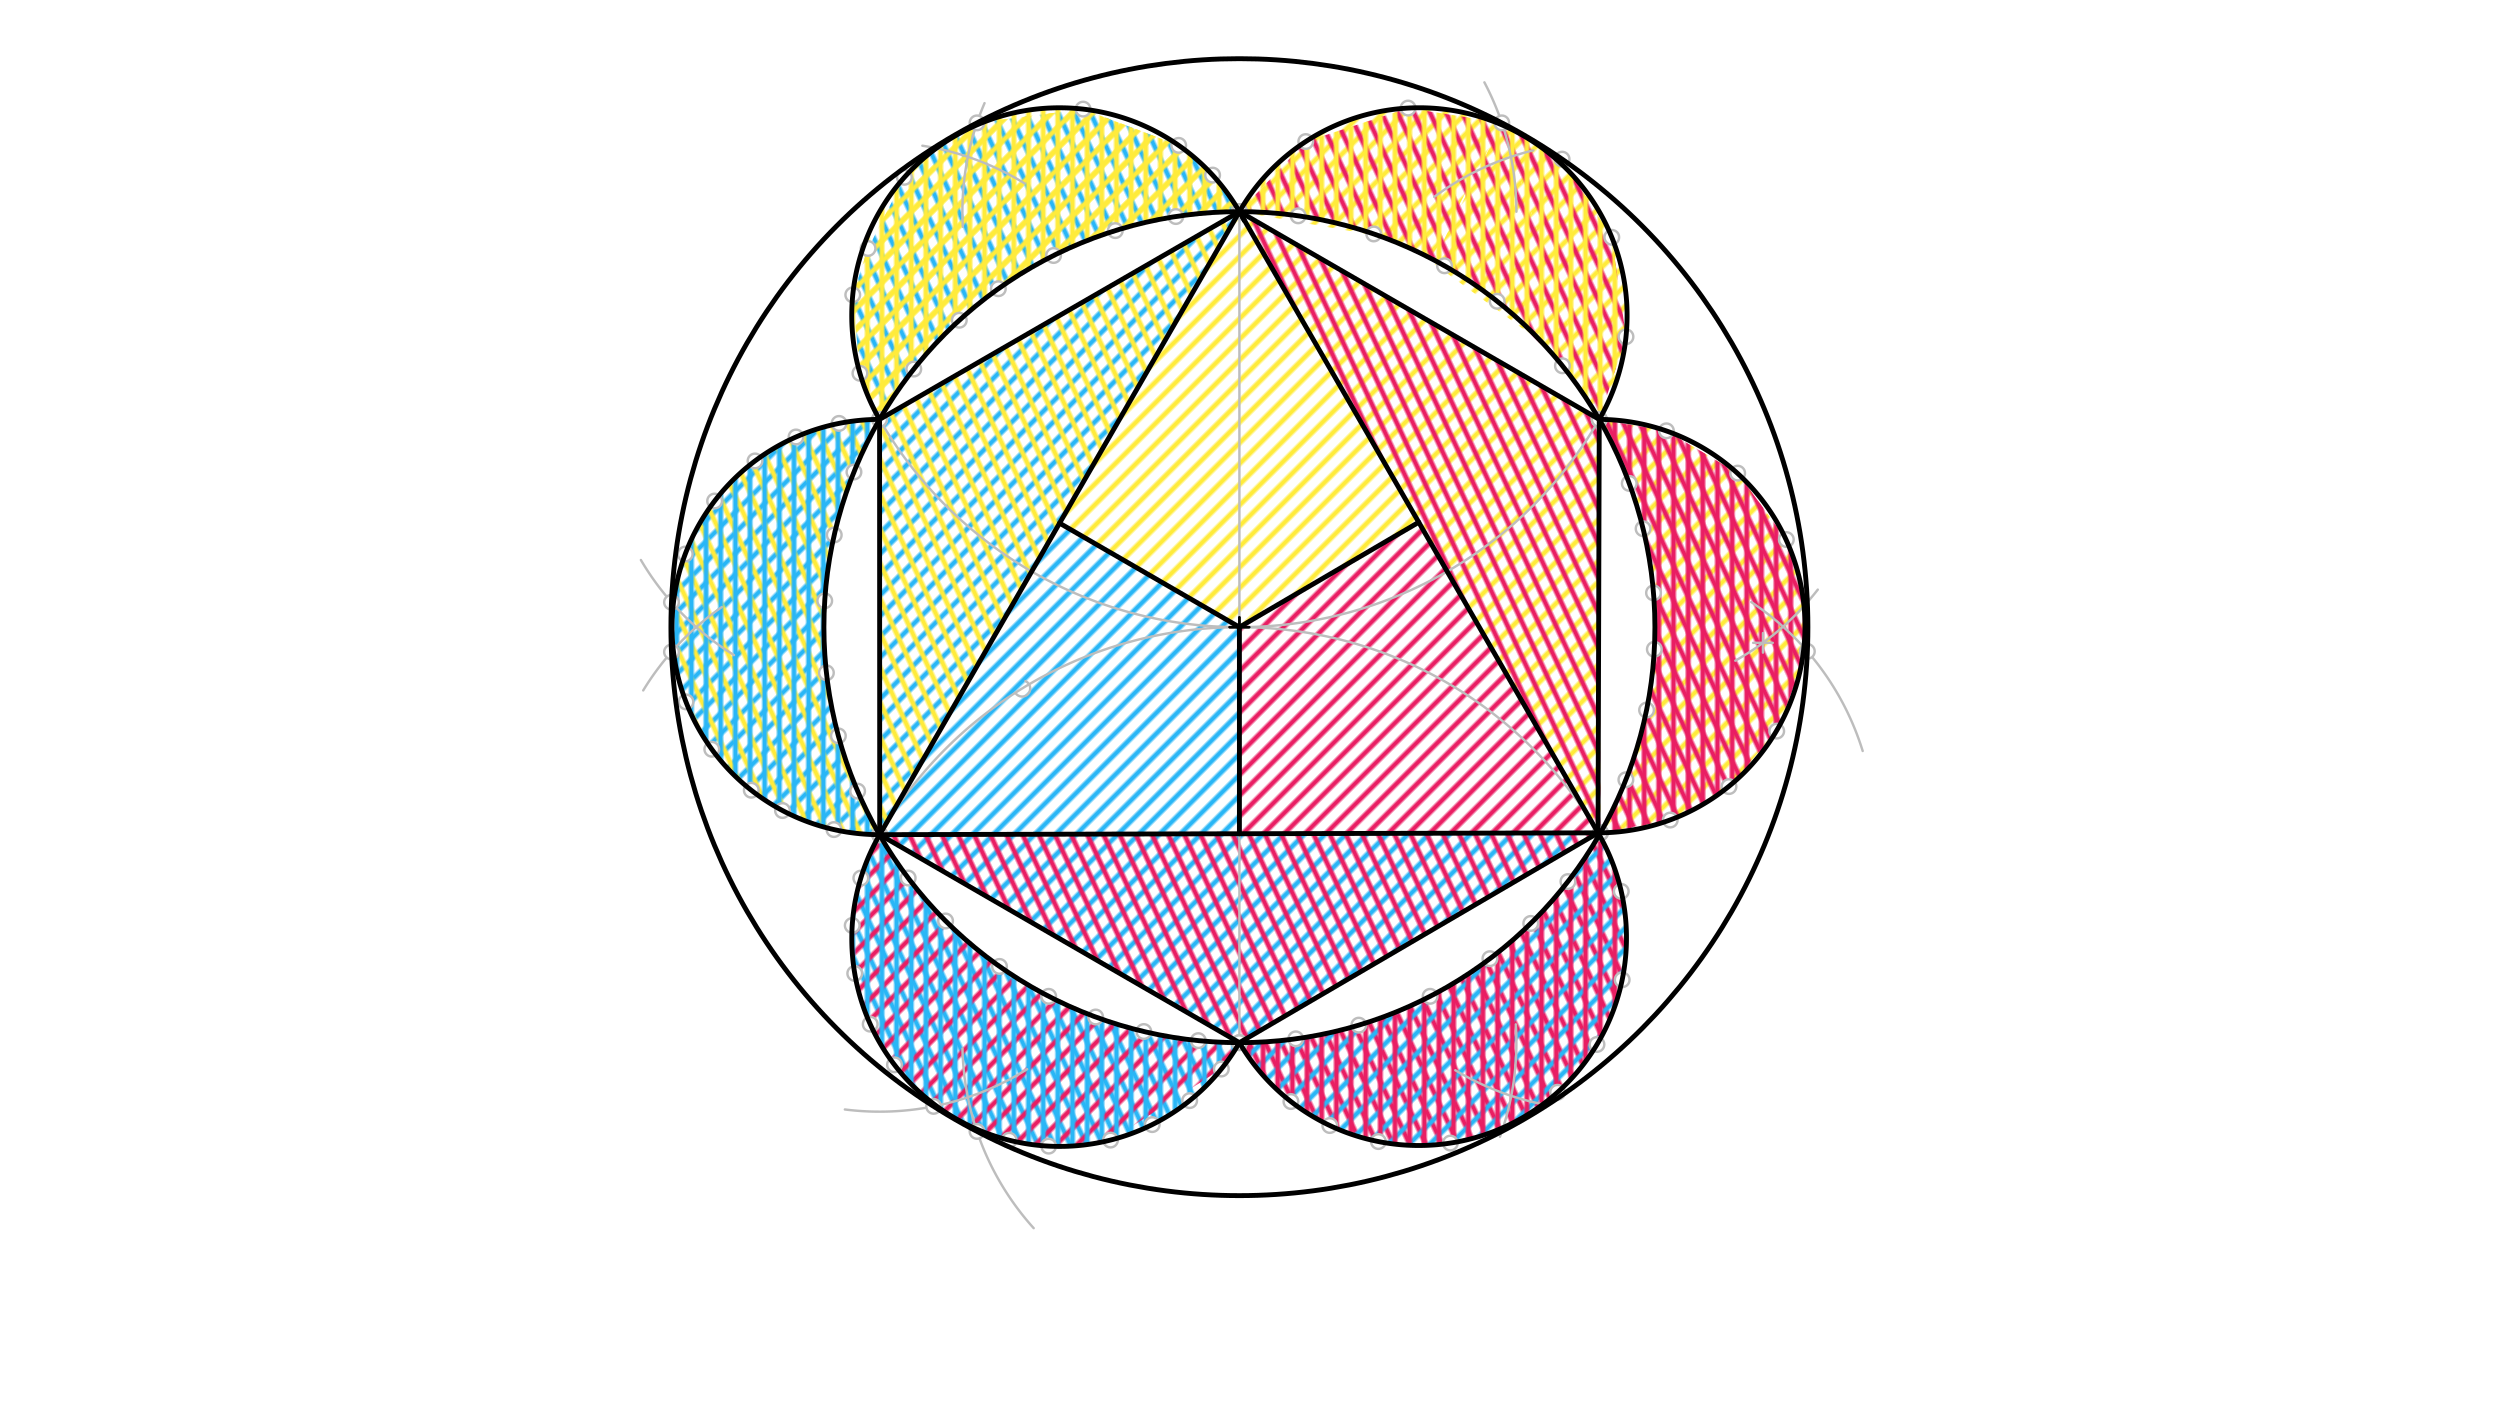 <svg xmlns="http://www.w3.org/2000/svg" class="svg--1it" height="100%" preserveAspectRatio="xMidYMid meet" viewBox="0 0 1023.307 575.433" width="100%"><defs><marker id="marker-arrow" markerHeight="16" markerUnits="userSpaceOnUse" markerWidth="24" orient="auto-start-reverse" refX="24" refY="4" viewBox="0 0 24 8"><path d="M 0 0 L 24 4 L 0 8 z" stroke="inherit"></path></marker></defs><g class="aux-layer--1FB"><g class="element--2qn"><defs><pattern height="5" id="fill_46_bl56gs__pattern-stripes" patternTransform="rotate(-45)" patternUnits="userSpaceOnUse" width="5"><rect fill="#FFEB3B" height="1" transform="translate(0,0)" width="5"></rect></pattern></defs><g fill="url(#fill_46_bl56gs__pattern-stripes)"><path d="M 507.319 86.63 L 360.027 171.669 L 360.085 341.647 L 360.081 328.708 L 360.027 171.669 L 507.319 86.63 Z" stroke="none"></path></g></g><g class="element--2qn"><defs><pattern height="6" id="fill_51_5jqh0o__pattern-stripes" patternTransform="rotate(-45)" patternUnits="userSpaceOnUse" width="6"><rect fill="#FFEB3B" height="2" transform="translate(0,0)" width="6"></rect></pattern></defs><g fill="url(#fill_51_5jqh0o__pattern-stripes)"><path d="M 507.319 86.63 L 433.702 214.138 L 507.319 256.708 L 580.719 213.765 L 507.319 86.63 Z" stroke="none"></path></g></g><g class="element--2qn"><defs><pattern height="6" id="fill_56_2nlihm__pattern-stripes" patternTransform="rotate(-45)" patternUnits="userSpaceOnUse" width="6"><rect fill="#E91E63" height="2" transform="translate(0,0)" width="6"></rect></pattern></defs><g fill="url(#fill_56_2nlihm__pattern-stripes)"><path d="M 655.1 340.897 L 580.719 213.765 L 507.319 256.708 L 507.319 341.273 L 655.1 340.897 Z" stroke="none"></path></g></g><g class="element--2qn"><defs><pattern height="6" id="fill_61_9kn9ht__pattern-stripes" patternTransform="rotate(-45)" patternUnits="userSpaceOnUse" width="6"><rect fill="#29B6F6" height="2" transform="translate(0,0)" width="6"></rect></pattern></defs><g fill="url(#fill_61_9kn9ht__pattern-stripes)"><path d="M 360.085 341.647 L 507.319 341.273 L 507.319 256.708 L 433.702 214.138 L 360.085 341.647 Z" stroke="none"></path></g></g><g class="element--2qn"><defs><pattern height="6" id="fill_65_2l59x7__pattern-stripes" patternTransform="rotate(-45)" patternUnits="userSpaceOnUse" width="6"><rect fill="#29B6F6" height="2" transform="translate(0,0)" width="6"></rect></pattern></defs><g fill="url(#fill_65_2l59x7__pattern-stripes)"><path d="M 655.1 340.897 L 507.319 426.787 L 360.085 341.647 L 655.1 340.897 Z" stroke="none"></path></g></g><g class="element--2qn"><defs><pattern height="6" id="fill_69_2fk5lb__pattern-stripes" patternTransform="rotate(-45)" patternUnits="userSpaceOnUse" width="6"><rect fill="#29B6F6" height="2" transform="translate(0,0)" width="6"></rect></pattern></defs><g fill="url(#fill_69_2fk5lb__pattern-stripes)"><path d="M 360.085 341.647 L 360.027 171.669 L 507.319 86.63 L 360.085 341.647 Z" stroke="none"></path></g></g><g class="element--2qn"><defs><pattern height="6" id="fill_74_8cc3w0__pattern-stripes" patternTransform="rotate(-45)" patternUnits="userSpaceOnUse" width="6"><rect fill="#FFEB3B" height="2" transform="translate(0,0)" width="6"></rect></pattern></defs><g fill="url(#fill_74_8cc3w0__pattern-stripes)"><path d="M 507.319 86.63 L 655.1 340.897 L 655.1 340.897 L 654.612 171.669 L 507.319 86.63 Z" stroke="none"></path></g></g><g class="element--2qn"><defs><pattern height="6" id="fill_75_a2uuwm__pattern-stripes" patternTransform="rotate(-115)" patternUnits="userSpaceOnUse" width="6"><rect fill="#FFEB3B" height="2" transform="translate(0,0)" width="6"></rect></pattern></defs><g fill="url(#fill_75_a2uuwm__pattern-stripes)"></g></g><g class="element--2qn"><defs><pattern height="6" id="fill_79_95mkrk__pattern-stripes" patternTransform="rotate(-115)" patternUnits="userSpaceOnUse" width="6"><rect fill="#FFEB3B" height="2" transform="translate(0,0)" width="6"></rect></pattern></defs><g fill="url(#fill_79_95mkrk__pattern-stripes)"><path d="M 507.319 86.63 L 360.027 171.669 L 360.085 341.647 L 507.319 86.63 Z" stroke="none"></path></g></g><g class="element--2qn"><defs><pattern height="6" id="fill_83_3n8w7j__pattern-stripes" patternTransform="rotate(-115)" patternUnits="userSpaceOnUse" width="6"><rect fill="#E91E63" height="2" transform="translate(0,0)" width="6"></rect></pattern></defs><g fill="url(#fill_83_3n8w7j__pattern-stripes)"><path d="M 655.1 340.897 L 507.319 426.787 L 360.085 341.647 L 655.1 340.897 Z" stroke="none"></path></g></g><g class="element--2qn"><defs><pattern height="6" id="fill_87_g7bco3__pattern-stripes" patternTransform="rotate(-115)" patternUnits="userSpaceOnUse" width="6"><rect fill="#E91E63" height="2" transform="translate(0,0)" width="6"></rect></pattern></defs><g fill="url(#fill_87_g7bco3__pattern-stripes)"><path d="M 507.319 86.63 L 655.1 340.897 L 654.612 171.669 L 507.319 86.63 Z" stroke="none"></path></g></g><g class="element--2qn"><defs><pattern height="6" id="fill_91_zyfoj__pattern-stripes" patternTransform="rotate(-45)" patternUnits="userSpaceOnUse" width="6"><rect fill="#FFEB3B" height="2" transform="translate(0,0)" width="6"></rect></pattern></defs><g fill="url(#fill_91_zyfoj__pattern-stripes)"><path d="M 507.319 86.63 L 507.319 86.63 L 507.319 86.63 A 170.079 170.079 0 0 1 564.964 96.696 L 507.319 86.63 A 170.079 170.079 0 0 1 564.964 96.696 Z" stroke="none"></path></g></g><g class="element--2qn"><defs><pattern height="6" id="fill_95_147vfg__pattern-stripes" patternTransform="rotate(-45)" patternUnits="userSpaceOnUse" width="6"><rect fill="#FFEB3B" height="2" transform="translate(0,0)" width="6"></rect></pattern></defs><g fill="url(#fill_95_147vfg__pattern-stripes)"><path d="M 580.171 103.022 L 580.171 103.022 L 580.171 103.022 A 170.079 170.079 0 0 1 631.523 140.518 L 580.171 103.022 A 170.079 170.079 0 0 1 631.523 140.518 Z" stroke="none"></path></g></g><g class="element--2qn"><defs><pattern height="6" id="fill_101_eyb6oe__pattern-stripes" patternTransform="rotate(-45)" patternUnits="userSpaceOnUse" width="6"><rect fill="#FFEB3B" height="2" transform="translate(0,0)" width="6"></rect></pattern></defs><g fill="url(#fill_101_eyb6oe__pattern-stripes)"><path d="M 507.319 86.63 L 507.319 86.63 L 507.319 86.63 A 170.079 170.079 0 0 1 585.823 105.831 L 614.431 50.971 L 614.431 50.971 A 85.039 85.039 0 0 0 533.103 58.858 L 614.431 50.971 A 85.039 85.039 0 0 0 507.319 86.63 Z" stroke="none"></path></g></g><g class="element--2qn"><defs><pattern height="6" id="fill_106_gg65de__pattern-stripes" patternTransform="rotate(-45)" patternUnits="userSpaceOnUse" width="6"><rect fill="#FFEB3B" height="2" transform="translate(0,0)" width="6"></rect></pattern></defs><g fill="url(#fill_106_gg65de__pattern-stripes)"><path d="M 614.723 50.288 L 654.612 171.669 L 654.612 171.669 L 654.612 171.669 A 85.039 85.039 0 0 0 652.097 82.544 L 654.612 171.669 A 85.039 85.039 0 0 0 614.431 50.971 Z" stroke="none"></path></g></g><g class="element--2qn"><defs><pattern height="6" id="fill_109_yhx4u__pattern-stripes" patternTransform="rotate(-45)" patternUnits="userSpaceOnUse" width="6"><rect fill="#FFEB3B" height="2" transform="translate(0,0)" width="6"></rect></pattern></defs><g fill="url(#fill_109_yhx4u__pattern-stripes)"><path d="M 589.246 107.662 L 654.612 171.669 L 589.246 107.662 Z" stroke="none"></path></g></g><g class="element--2qn"><defs><pattern height="6" id="fill_112_a2u9qd__pattern-stripes" patternTransform="rotate(-45)" patternUnits="userSpaceOnUse" width="6"><rect fill="#FFEB3B" height="2" transform="translate(0,0)" width="6"></rect></pattern></defs><g fill="url(#fill_112_a2u9qd__pattern-stripes)"><path d="M 654.612 171.669 L 654.612 171.669 L 654.612 171.669 A 170.079 170.079 0 0 0 649.876 163.949 Z" stroke="none"></path></g></g><g class="element--2qn"><defs><pattern height="6" id="fill_117_f9u8po__pattern-stripes" patternTransform="rotate(-45)" patternUnits="userSpaceOnUse" width="6"><rect fill="#FFEB3B" height="2" transform="translate(0,0)" width="6"></rect></pattern></defs><g fill="url(#fill_117_f9u8po__pattern-stripes)"><path d="M 586.943 106.419 L 614.723 50.288 L 654.612 171.669 L 654.612 171.669 L 654.612 171.669 A 170.079 170.079 0 0 0 586.943 106.419 Z" stroke="none"></path></g></g><g class="element--2qn"><defs><pattern height="6" id="fill_229_9gdutp__pattern-stripes" patternTransform="rotate(-45)" patternUnits="userSpaceOnUse" width="6"><rect fill="#FFEB3B" height="2" transform="translate(0,0)" width="6"></rect></pattern></defs><g fill="url(#fill_229_9gdutp__pattern-stripes)"><path d="M 360.027 171.669 L 360.027 171.669 L 360.027 171.669 A 170.079 170.079 0 0 1 376.001 148.623 L 360.027 171.669 A 170.079 170.079 0 0 1 376.001 148.623 Z" stroke="none"></path></g></g><g class="element--2qn"><defs><pattern height="6" id="fill_247_9hcpor__pattern-stripes" patternTransform="rotate(-45)" patternUnits="userSpaceOnUse" width="6"><rect fill="#FFEB3B" height="2" transform="translate(0,0)" width="6"></rect></pattern></defs><g fill="url(#fill_247_9hcpor__pattern-stripes)"><path d="M 374.03 151.064 L 392.664 131.086 L 408.652 118.175 L 431.258 104.585 L 456.532 94.389 L 481.307 88.631 L 507.319 86.63 L 496.353 71.678 L 482.465 59.5 L 443.325 44.659 L 399.915 50.288 L 382.256 60.484 L 370.177 72.581 L 355.319 101.708 L 349.056 120.682 L 351.99 152.804 L 360.027 171.669 L 374.03 151.064 Z" stroke="none"></path></g></g><g class="element--2qn"><defs><pattern height="6" id="fill_248_2ucwmt__pattern-stripes" patternTransform="rotate(-115)" patternUnits="userSpaceOnUse" width="6"><rect fill="#E91E63" height="2" transform="translate(0,0)" width="6"></rect></pattern></defs><g fill="url(#fill_248_2ucwmt__pattern-stripes)"></g></g><g class="element--2qn"><defs><pattern height="6" id="fill_262_9q00gu__pattern-stripes" patternTransform="rotate(-115)" patternUnits="userSpaceOnUse" width="6"><rect fill="#E91E63" height="2" transform="translate(0,0)" width="6"></rect></pattern></defs><g fill="url(#fill_262_9q00gu__pattern-stripes)"><path d="M 534.473 57.944 L 507.319 86.63 L 507.319 86.63 L 507.319 86.63 A 170.079 170.079 0 0 1 562.301 95.762 L 591.271 108.793 L 612.837 123.318 L 639.536 149.724 L 654.612 171.669 L 665.56 137.836 L 659.746 97.128 L 639.402 65.138 L 614.723 50.288 L 576.348 44.235 L 534.473 57.944 Z" stroke="none"></path></g></g><g class="element--2qn"><defs><pattern height="6" id="fill_263_bxcdbp__pattern-stripes" patternTransform="rotate(-90)" patternUnits="userSpaceOnUse" width="6"><rect fill="#E91E63" height="2" transform="translate(0,0)" width="6"></rect></pattern></defs><g fill="url(#fill_263_bxcdbp__pattern-stripes)"></g></g><g class="element--2qn"><defs><pattern height="6" id="fill_267_9wgw5b__pattern-stripes" patternTransform="rotate(-90)" patternUnits="userSpaceOnUse" width="6"><rect fill="#FFEB3B" height="2" transform="translate(0,0)" width="6"></rect></pattern></defs><g fill="url(#fill_267_9wgw5b__pattern-stripes)"><path d="M 507.319 86.63 L 507.319 86.63 L 507.319 86.63 A 85.039 85.039 0 0 1 534.72 57.784 L 507.319 86.63 A 85.039 85.039 0 0 1 534.72 57.784 Z" stroke="none"></path></g></g><g class="element--2qn"><defs><pattern height="6" id="fill_281_cpkyvi__pattern-stripes" patternTransform="rotate(-90)" patternUnits="userSpaceOnUse" width="6"><rect fill="#FFEB3B" height="2" transform="translate(0,0)" width="6"></rect></pattern></defs><g fill="url(#fill_281_cpkyvi__pattern-stripes)"><path d="M 507.319 86.63 L 534.473 57.944 L 576.348 44.235 L 614.723 50.288 L 639.402 65.138 L 659.746 97.128 L 665.56 137.836 L 654.612 171.669 L 639.536 149.724 L 612.837 123.318 L 591.271 108.793 L 562.301 95.762 L 531.372 88.339 L 507.319 86.63 Z" stroke="none"></path></g></g><g class="element--2qn"><defs><pattern height="6" id="fill_282_g5dveo__pattern-stripes" patternTransform="rotate(-115)" patternUnits="userSpaceOnUse" width="6"><rect fill="#FFEB3B" height="2" transform="translate(0,0)" width="6"></rect></pattern></defs><g fill="url(#fill_282_g5dveo__pattern-stripes)"></g></g><g class="element--2qn"><defs><pattern height="6" id="fill_300_bhf43__pattern-stripes" patternTransform="rotate(-115)" patternUnits="userSpaceOnUse" width="6"><rect fill="#29B6F6" height="2" transform="translate(0,0)" width="6"></rect></pattern></defs><g fill="url(#fill_300_bhf43__pattern-stripes)"><path d="M 360.027 171.669 L 374.03 151.064 L 392.664 131.086 L 408.652 118.175 L 431.258 104.585 L 456.532 94.389 L 481.307 88.631 L 507.319 86.63 L 496.353 71.678 L 482.465 59.5 L 443.325 44.659 L 399.915 50.288 L 382.256 60.484 L 370.177 72.581 L 355.319 101.708 L 349.056 120.682 L 351.99 152.804 L 360.027 171.669 Z" stroke="none"></path></g></g><g class="element--2qn"><defs><pattern height="6" id="fill_301_9seoue__pattern-stripes" patternTransform="rotate(-5)" patternUnits="userSpaceOnUse" width="6"><rect fill="#29B6F6" height="2" transform="translate(0,0)" width="6"></rect></pattern></defs><g fill="url(#fill_301_9seoue__pattern-stripes)"></g></g><g class="element--2qn"><defs><pattern height="6" id="fill_302_cy3p0n__pattern-stripes" patternTransform="rotate(-45)" patternUnits="userSpaceOnUse" width="6"><rect fill="#29B6F6" height="2" transform="translate(0,0)" width="6"></rect></pattern></defs><g fill="url(#fill_302_cy3p0n__pattern-stripes)"></g></g><g class="element--2qn"><defs><pattern height="6" id="fill_319_2jt0x6__pattern-stripes" patternTransform="rotate(-45)" patternUnits="userSpaceOnUse" width="6"><rect fill="#FFEB3B" height="2" transform="translate(0,0)" width="6"></rect></pattern></defs><g fill="url(#fill_319_2jt0x6__pattern-stripes)"><path d="M 507.319 86.63 L 481.307 88.631 L 456.532 94.389 L 431.258 104.585 L 408.652 118.175 L 392.664 131.086 L 374.03 151.064 L 360.027 171.669 L 351.99 152.804 L 349.056 120.682 L 355.319 101.708 L 370.177 72.581 L 382.256 60.484 L 399.915 50.288 L 443.325 44.659 L 482.465 59.5 L 507.319 86.63 Z" stroke="none"></path></g></g><g class="element--2qn"><defs><pattern height="6" id="fill_336_76i02h__pattern-stripes" patternTransform="rotate(-45)" patternUnits="userSpaceOnUse" width="6"><rect fill="#FFEB3B" height="2" transform="translate(0,0)" width="6"></rect></pattern></defs><g fill="url(#fill_336_76i02h__pattern-stripes)"><path d="M 654.612 171.669 L 682.099 176.343 L 711.271 193.661 L 731.2 220.841 L 739.787 246.513 L 739.798 266.634 L 727.256 299.26 L 707.715 321.964 L 683.672 335.663 L 655.1 340.897 L 665.51 319.178 L 673.979 290.639 L 677.158 265.753 L 676.818 242.667 L 672.554 216.407 L 666.895 197.865 L 654.612 171.669 Z" stroke="none"></path></g></g><g class="element--2qn"><defs><pattern height="6" id="fill_337_bep5zx__pattern-stripes" patternTransform="rotate(-115)" patternUnits="userSpaceOnUse" width="6"><rect fill="#FFEB3B" height="2" transform="translate(0,0)" width="6"></rect></pattern></defs><g fill="url(#fill_337_bep5zx__pattern-stripes)"></g></g><g class="element--2qn"><defs><pattern height="6" id="fill_354_7qflzk__pattern-stripes" patternTransform="rotate(-115)" patternUnits="userSpaceOnUse" width="6"><rect fill="#E91E63" height="2" transform="translate(0,0)" width="6"></rect></pattern></defs><g fill="url(#fill_354_7qflzk__pattern-stripes)"><path d="M 654.612 171.669 L 682.099 176.343 L 711.271 193.661 L 731.2 220.841 L 739.787 246.513 L 739.798 266.634 L 727.256 299.26 L 707.715 321.964 L 683.672 335.663 L 655.1 340.897 L 665.51 319.178 L 673.979 290.639 L 677.158 265.753 L 676.818 242.667 L 672.554 216.407 L 666.895 197.865 L 654.612 171.669 Z" stroke="none"></path></g></g><g class="element--2qn"><defs><pattern height="6" id="fill_355_gdf8g7__pattern-stripes" patternTransform="rotate(-90)" patternUnits="userSpaceOnUse" width="6"><rect fill="#E91E63" height="2" transform="translate(0,0)" width="6"></rect></pattern></defs><g fill="url(#fill_355_gdf8g7__pattern-stripes)"></g></g><g class="element--2qn"><defs><pattern height="6" id="fill_371_s47hn__pattern-stripes" patternTransform="rotate(-90)" patternUnits="userSpaceOnUse" width="6"><rect fill="#E91E63" height="2" transform="translate(0,0)" width="6"></rect></pattern></defs><g fill="url(#fill_371_s47hn__pattern-stripes)"><path d="M 655.1 340.897 L 665.51 319.178 L 673.979 290.639 L 677.158 265.753 L 676.818 242.667 L 672.554 216.407 L 666.895 197.865 L 654.612 171.669 L 682.099 176.343 L 711.271 193.661 L 731.2 220.841 L 739.787 246.513 L 739.798 266.634 L 727.256 299.26 L 727.256 299.26 L 727.256 299.26 A 84.616 84.616 0 0 1 655.1 340.897 Z" stroke="none"></path></g></g><g class="element--2qn"><defs><pattern height="6" id="fill_374_9z5l23__pattern-stripes" patternTransform="rotate(-90)" patternUnits="userSpaceOnUse" width="6"><rect fill="#FFEB3B" height="2" transform="translate(0,0)" width="6"></rect></pattern></defs><g fill="url(#fill_374_9z5l23__pattern-stripes)"><path d="M 360.027 171.669 L 360.027 171.669 L 360.027 171.669 A 170.079 170.079 0 0 1 362.643 167.29 Z" stroke="none"></path></g></g><g class="element--2qn"><defs><pattern height="6" id="fill_393_9adm24__pattern-stripes" patternTransform="rotate(-90)" patternUnits="userSpaceOnUse" width="6"><rect fill="#FFEB3B" height="2" transform="translate(0,0)" width="6"></rect></pattern></defs><g fill="url(#fill_393_9adm24__pattern-stripes)"><path d="M 360.027 171.669 L 374.03 151.064 L 392.664 131.086 L 408.652 118.175 L 431.258 104.585 L 456.532 94.389 L 481.307 88.631 L 507.319 86.63 L 507.319 86.63 L 507.319 86.63 A 85.039 85.039 0 0 0 496.353 71.678 L 482.465 59.5 L 443.325 44.659 L 443.325 44.659 L 443.325 44.659 A 85.039 85.039 0 0 0 400.208 50.971 L 382.256 60.484 L 382.702 61.079 L 382.702 61.079 A 85.039 85.039 0 0 0 354.275 98.691 L 382.702 61.079 A 85.039 85.039 0 0 0 348.875 122.75 L 382.702 61.079 A 85.039 85.039 0 0 0 360.027 171.669 Z" stroke="none"></path></g></g><g class="element--2qn"><defs><pattern height="6" id="fill_414_1aqpp6__pattern-stripes" patternTransform="rotate(-45)" patternUnits="userSpaceOnUse" width="6"><rect fill="#29B6F6" height="2" transform="translate(0,0)" width="6"></rect></pattern></defs><g fill="url(#fill_414_1aqpp6__pattern-stripes)"><path d="M 360.085 341.647 L 351.044 323.827 L 343.165 301.208 L 338.269 275.383 L 337.583 245.916 L 341.48 218.972 L 349.543 193.201 L 360.027 171.669 L 360.027 171.669 L 343.439 173.309 L 325.829 178.866 L 309.047 188.678 L 292.503 205.085 L 280.494 226.774 L 274.852 246.513 L 274.851 266.871 L 280.784 287.302 L 291.351 306.685 L 307.515 323.46 L 307.515 323.46 L 307.515 323.46 A 84.989 84.989 0 0 0 360.085 341.647 Z" stroke="none"></path></g></g><g class="element--2qn"><defs><pattern height="6" id="fill_415_b2kvos__pattern-stripes" patternTransform="rotate(-115)" patternUnits="userSpaceOnUse" width="6"><rect fill="#29B6F6" height="2" transform="translate(0,0)" width="6"></rect></pattern></defs><g fill="url(#fill_415_b2kvos__pattern-stripes)"></g></g><g class="element--2qn"><defs><pattern height="6" id="fill_435_bjt9qx__pattern-stripes" patternTransform="rotate(-115)" patternUnits="userSpaceOnUse" width="6"><rect fill="#FFEB3B" height="2" transform="translate(0,0)" width="6"></rect></pattern></defs><g fill="url(#fill_435_bjt9qx__pattern-stripes)"><path d="M 360.085 341.647 L 351.044 323.827 L 343.165 301.208 L 338.269 275.383 L 337.583 245.916 L 341.48 218.972 L 349.543 193.201 L 360.027 171.669 L 360.027 171.669 L 360.027 171.669 A 84.989 84.989 0 0 0 325.829 178.866 L 309.047 188.678 L 292.503 205.085 L 280.494 226.774 L 274.852 246.513 L 274.851 266.871 L 280.784 287.302 L 291.351 306.685 L 291.351 306.685 L 291.351 306.685 A 84.989 84.989 0 0 0 341.352 339.563 L 360.085 341.647 Z" stroke="none"></path></g></g><g class="element--2qn"><defs><pattern height="6" id="fill_436_3j1hnn__pattern-stripes" patternTransform="rotate(-90)" patternUnits="userSpaceOnUse" width="6"><rect fill="#29B6F6" height="2" transform="translate(0,0)" width="6"></rect></pattern></defs><g fill="url(#fill_436_3j1hnn__pattern-stripes)"></g></g><g class="element--2qn"><defs><pattern height="6" id="fill_456_dt2ugy__pattern-stripes" patternTransform="rotate(-90)" patternUnits="userSpaceOnUse" width="6"><rect fill="#29B6F6" height="2" transform="translate(0,0)" width="6"></rect></pattern></defs><g fill="url(#fill_456_dt2ugy__pattern-stripes)"><path d="M 360.027 171.669 L 349.543 193.201 L 341.48 218.972 L 337.583 245.916 L 338.269 275.383 L 343.165 301.208 L 351.044 323.827 L 360.085 341.647 L 341.352 339.563 L 320.288 331.768 L 307.515 323.46 L 307.515 323.46 L 307.515 323.46 A 84.989 84.989 0 0 1 275.671 266.773 L 274.852 246.513 L 280.494 226.774 L 292.503 205.085 L 309.047 188.678 L 325.829 178.866 L 343.439 173.309 L 360.027 171.669 Z" stroke="none"></path></g></g><g class="element--2qn"><defs><pattern height="6" id="fill_470_6mifda__pattern-stripes" patternTransform="rotate(-115)" patternUnits="userSpaceOnUse" width="6"><rect fill="#29B6F6" height="2" transform="translate(0,0)" width="6"></rect></pattern></defs><g fill="url(#fill_470_6mifda__pattern-stripes)"><path d="M 360.085 341.647 L 371.736 359.392 L 387.056 376.972 L 409.121 395.575 L 429.263 407.817 L 448.476 416.284 L 468.197 422.226 L 490.494 425.953 L 507.319 426.787 L 507.319 426.787 L 507.319 426.787 A 85.039 85.039 0 0 1 489.737 448.185 L 507.319 426.787 A 85.039 85.039 0 0 1 478.726 456.36 L 507.319 426.787 A 85.039 85.039 0 0 1 466.187 462.807 L 507.319 426.787 A 85.039 85.039 0 1 1 360.085 341.647 Z" stroke="none"></path></g></g><g class="element--2qn"><defs><pattern height="6" id="fill_471_2ie0mz__pattern-stripes" patternTransform="rotate(-45)" patternUnits="userSpaceOnUse" width="6"><rect fill="#29B6F6" height="2" transform="translate(0,0)" width="6"></rect></pattern></defs><g fill="url(#fill_471_2ie0mz__pattern-stripes)"></g></g><g class="element--2qn"><defs><pattern height="6" id="fill_485_2hxrtc__pattern-stripes" patternTransform="rotate(-45)" patternUnits="userSpaceOnUse" width="6"><rect fill="#E91E63" height="2" transform="translate(0,0)" width="6"></rect></pattern></defs><g fill="url(#fill_485_2hxrtc__pattern-stripes)"><path d="M 360.085 341.647 L 371.736 359.392 L 387.056 376.972 L 409.121 395.575 L 429.263 407.817 L 448.476 416.284 L 468.197 422.226 L 490.494 425.953 L 507.319 426.787 L 499.917 437.578 L 454.56 466.659 L 454.56 466.659 L 454.56 466.659 A 85.039 85.039 0 0 1 421.938 468.439 L 454.56 466.659 A 85.039 85.039 0 0 1 360.085 341.647 Z" stroke="none"></path></g></g><g class="element--2qn"><defs><pattern height="6" id="fill_486_akoxx9__pattern-stripes" patternTransform="rotate(-90)" patternUnits="userSpaceOnUse" width="6"><rect fill="#29B6F6" height="2" transform="translate(0,0)" width="6"></rect></pattern></defs><g fill="url(#fill_486_akoxx9__pattern-stripes)"></g></g><g class="element--2qn"><defs><pattern height="6" id="fill_498_13xfs__pattern-stripes" patternTransform="rotate(-90)" patternUnits="userSpaceOnUse" width="6"><rect fill="#29B6F6" height="2" transform="translate(0,0)" width="6"></rect></pattern></defs><g fill="url(#fill_498_13xfs__pattern-stripes)"><path d="M 507.319 426.787 L 490.494 425.953 L 468.197 422.226 L 448.476 416.284 L 429.263 407.817 L 409.121 395.575 L 387.056 376.972 L 371.736 359.392 L 360.085 341.647 L 360.085 341.647 L 360.085 341.647 A 85.039 85.039 0 0 0 502.227 434.576 L 507.319 426.787 Z" stroke="none"></path></g></g><g class="element--2qn"><defs><pattern height="6" id="fill_508_3sde2t__pattern-stripes" patternTransform="rotate(-115)" patternUnits="userSpaceOnUse" width="6"><rect fill="#E91E63" height="2" transform="translate(0,0)" width="6"></rect></pattern></defs><g fill="url(#fill_508_3sde2t__pattern-stripes)"><path d="M 507.319 426.787 L 530.389 425.215 L 556.191 419.614 L 585.376 407.817 L 609.849 392.409 L 626.568 377.978 L 641.789 360.846 L 655.1 340.897 L 654.364 341.322 L 654.364 341.322 A 85.039 85.039 0 0 1 507.319 426.787 Z" stroke="none"></path></g></g><g class="element--2qn"><defs><pattern height="6" id="fill_523_2ifdal__pattern-stripes" patternTransform="rotate(-45)" patternUnits="userSpaceOnUse" width="6"><rect fill="#29B6F6" height="2" transform="translate(0,0)" width="6"></rect></pattern></defs><g fill="url(#fill_523_2ifdal__pattern-stripes)"><path d="M 507.319 426.787 L 530.389 425.215 L 556.191 419.614 L 585.376 407.817 L 609.849 392.409 L 626.568 377.978 L 641.789 360.846 L 655.1 340.897 L 654.364 341.322 L 654.364 341.322 A 85.039 85.039 0 0 1 507.319 426.787 Z" stroke="none"></path></g></g><g class="element--2qn"><defs><pattern height="6" id="fill_538_c0joue__pattern-stripes" patternTransform="rotate(-90)" patternUnits="userSpaceOnUse" width="6"><rect fill="#E91E63" height="2" transform="translate(0,0)" width="6"></rect></pattern></defs><g fill="url(#fill_538_c0joue__pattern-stripes)"><path d="M 507.319 426.787 L 530.389 425.215 L 556.191 419.614 L 585.376 407.817 L 609.849 392.409 L 626.568 377.978 L 641.789 360.846 L 655.1 340.897 L 654.364 341.322 L 654.364 341.322 A 85.039 85.039 0 0 1 507.319 426.787 Z" stroke="none"></path></g></g><g class="element--2qn"><defs><pattern height="6" id="fill_543_3w3vbm__pattern-stripes" patternTransform="rotate(-90)" patternUnits="userSpaceOnUse" width="6"><rect fill="#E91E63" height="2" transform="translate(0,0)" width="6"></rect></pattern></defs><g fill="url(#fill_543_3w3vbm__pattern-stripes)"><path d="M 665.56 137.836 L 691.319 155.708 L 654.612 171.669 L 691.319 155.708 L 665.56 137.836 Z" stroke="none"></path></g></g><g class="element--2qn"><line stroke="#BDBDBD" stroke-dasharray="none" stroke-linecap="round" stroke-width="1" x1="507.319" x2="507.319" y1="256.708" y2="86.63"></line></g><g class="element--2qn"><line stroke="#BDBDBD" stroke-dasharray="none" stroke-linecap="round" stroke-width="1" x1="507.319" x2="507.319" y1="256.708" y2="426.787"></line></g><g class="element--2qn"><path d="M 507.319 256.708 A 170.079 170.079 0 0 0 360.085 341.647" fill="none" stroke="#BDBDBD" stroke-dasharray="none" stroke-linecap="round" stroke-width="1"></path></g><g class="element--2qn"><path d="M 507.319 256.708 A 170.079 170.079 0 0 1 654.119 340.9" fill="none" stroke="#BDBDBD" stroke-dasharray="none" stroke-linecap="round" stroke-width="1"></path></g><g class="element--2qn"><path d="M 415.587 283.565 A 3.3 3.3 0 1 0 419.752 278.811" fill="none" stroke="#BDBDBD" stroke-dasharray="none" stroke-linecap="round" stroke-width="1"></path></g><g class="element--2qn"><path d="M 507.319 256.708 A 170.079 170.079 0 0 1 358.522 169.008" fill="none" stroke="#BDBDBD" stroke-dasharray="none" stroke-linecap="round" stroke-width="1"></path></g><g class="element--2qn"><path d="M 507.319 256.708 A 170.079 170.079 0 0 0 655.286 170.49" fill="none" stroke="#BDBDBD" stroke-dasharray="none" stroke-linecap="round" stroke-width="1"></path></g><g class="element--2qn"><path d="M 620.457 419.295 A 113.386 113.386 0 0 1 613.963 465.302" fill="none" stroke="#BDBDBD" stroke-dasharray="none" stroke-linecap="round" stroke-width="1"></path></g><g class="element--2qn"><path d="M 631.239 451.953 A 113.386 113.386 0 0 1 595.699 438.077" fill="none" stroke="#BDBDBD" stroke-dasharray="none" stroke-linecap="round" stroke-width="1"></path></g><g class="element--2qn"><path d="M 716.84 246.442 A 113.386 113.386 0 0 1 762.439 307.384" fill="none" stroke="#BDBDBD" stroke-dasharray="none" stroke-linecap="round" stroke-width="1"></path></g><g class="element--2qn"><path d="M 744.057 241.353 A 113.386 113.386 0 0 1 710.308 270.433" fill="none" stroke="#BDBDBD" stroke-dasharray="none" stroke-linecap="round" stroke-width="1"></path></g><g class="element--2qn"><path d="M 607.603 33.719 A 113.386 113.386 0 0 1 620.705 86.63" fill="none" stroke="#BDBDBD" stroke-dasharray="none" stroke-linecap="round" stroke-width="1"></path></g><g class="element--2qn"><path d="M 627.581 61.552 A 113.386 113.386 0 0 0 587.076 80.591" fill="none" stroke="#BDBDBD" stroke-dasharray="none" stroke-linecap="round" stroke-width="1"></path></g><g class="element--2qn"><path d="M 394.104 92.842 A 113.386 113.386 0 0 1 402.99 42.225" fill="none" stroke="#BDBDBD" stroke-dasharray="none" stroke-linecap="round" stroke-width="1"></path></g><g class="element--2qn"><path d="M 419.406 75.075 A 113.386 113.386 0 0 0 377.553 59.646" fill="none" stroke="#BDBDBD" stroke-dasharray="none" stroke-linecap="round" stroke-width="1"></path></g><g class="element--2qn"><path d="M 300.439 268.134 A 113.386 113.386 0 0 1 262.333 229.22" fill="none" stroke="#BDBDBD" stroke-dasharray="none" stroke-linecap="round" stroke-width="1"></path></g><g class="element--2qn"><path d="M 263.289 282.597 A 113.386 113.386 0 0 1 295.462 248.479" fill="none" stroke="#BDBDBD" stroke-dasharray="none" stroke-linecap="round" stroke-width="1"></path></g><g class="element--2qn"><path d="M 420.42 437.647 A 113.386 113.386 0 0 1 345.83 454.133" fill="none" stroke="#BDBDBD" stroke-dasharray="none" stroke-linecap="round" stroke-width="1"></path></g><g class="element--2qn"><path d="M 423.102 502.707 A 113.386 113.386 0 0 1 393.959 429.169" fill="none" stroke="#BDBDBD" stroke-dasharray="none" stroke-linecap="round" stroke-width="1"></path></g><g class="element--2qn"><g class="center--1s5"><line x1="717.628" y1="263.13" x2="725.628" y2="263.13" stroke="#BDBDBD" stroke-width="1" stroke-linecap="round"></line><line x1="721.628" y1="259.13" x2="721.628" y2="267.13" stroke="#BDBDBD" stroke-width="1" stroke-linecap="round"></line><circle class="hit--230" cx="721.628" cy="263.13" r="4" stroke="none" fill="transparent"></circle></g><circle cx="721.628" cy="263.13" fill="none" r="1021.73" stroke="#BDBDBD" stroke-dasharray="none" stroke-width="1"></circle></g><g class="element--2qn"><circle cx="654.612" cy="171.669" r="3" stroke="#BDBDBD" stroke-width="1" fill="#ffffff"></circle>}</g><g class="element--2qn"><circle cx="682.099" cy="176.343" r="3" stroke="#BDBDBD" stroke-width="1" fill="#ffffff"></circle>}</g><g class="element--2qn"><circle cx="711.271" cy="193.661" r="3" stroke="#BDBDBD" stroke-width="1" fill="#ffffff"></circle>}</g><g class="element--2qn"><circle cx="731.2" cy="220.841" r="3" stroke="#BDBDBD" stroke-width="1" fill="#ffffff"></circle>}</g><g class="element--2qn"><circle cx="739.798" cy="266.634" r="3" stroke="#BDBDBD" stroke-width="1" fill="#ffffff"></circle>}</g><g class="element--2qn"><circle cx="727.256" cy="299.26" r="3" stroke="#BDBDBD" stroke-width="1" fill="#ffffff"></circle>}</g><g class="element--2qn"><circle cx="707.715" cy="321.964" r="3" stroke="#BDBDBD" stroke-width="1" fill="#ffffff"></circle>}</g><g class="element--2qn"><circle cx="683.672" cy="335.663" r="3" stroke="#BDBDBD" stroke-width="1" fill="#ffffff"></circle>}</g><g class="element--2qn"><circle cx="655.1" cy="340.897" r="3" stroke="#BDBDBD" stroke-width="1" fill="#ffffff"></circle>}</g><g class="element--2qn"><circle cx="665.51" cy="319.178" r="3" stroke="#BDBDBD" stroke-width="1" fill="#ffffff"></circle>}</g><g class="element--2qn"><circle cx="673.979" cy="290.639" r="3" stroke="#BDBDBD" stroke-width="1" fill="#ffffff"></circle>}</g><g class="element--2qn"><circle cx="677.158" cy="265.753" r="3" stroke="#BDBDBD" stroke-width="1" fill="#ffffff"></circle>}</g><g class="element--2qn"><circle cx="676.818" cy="242.667" r="3" stroke="#BDBDBD" stroke-width="1" fill="#ffffff"></circle>}</g><g class="element--2qn"><circle cx="672.554" cy="216.407" r="3" stroke="#BDBDBD" stroke-width="1" fill="#ffffff"></circle>}</g><g class="element--2qn"><circle cx="666.895" cy="197.865" r="3" stroke="#BDBDBD" stroke-width="1" fill="#ffffff"></circle>}</g><g class="element--2qn"><circle cx="654.612" cy="171.669" r="3" stroke="#BDBDBD" stroke-width="1" fill="#ffffff"></circle>}</g><g class="element--2qn"><circle cx="507.319" cy="86.63" r="3" stroke="#BDBDBD" stroke-width="1" fill="#ffffff"></circle>}</g><g class="element--2qn"><circle cx="534.473" cy="57.944" r="3" stroke="#BDBDBD" stroke-width="1" fill="#ffffff"></circle>}</g><g class="element--2qn"><circle cx="576.348" cy="44.235" r="3" stroke="#BDBDBD" stroke-width="1" fill="#ffffff"></circle>}</g><g class="element--2qn"><circle cx="614.723" cy="50.288" r="3" stroke="#BDBDBD" stroke-width="1" fill="#ffffff"></circle>}</g><g class="element--2qn"><circle cx="639.402" cy="65.138" r="3" stroke="#BDBDBD" stroke-width="1" fill="#ffffff"></circle>}</g><g class="element--2qn"><circle cx="659.746" cy="97.128" r="3" stroke="#BDBDBD" stroke-width="1" fill="#ffffff"></circle>}</g><g class="element--2qn"><circle cx="665.56" cy="137.836" r="3" stroke="#BDBDBD" stroke-width="1" fill="#ffffff"></circle>}</g><g class="element--2qn"><circle cx="654.612" cy="171.669" r="3" stroke="#BDBDBD" stroke-width="1" fill="#ffffff"></circle>}</g><g class="element--2qn"><circle cx="639.536" cy="149.724" r="3" stroke="#BDBDBD" stroke-width="1" fill="#ffffff"></circle>}</g><g class="element--2qn"><circle cx="612.837" cy="123.318" r="3" stroke="#BDBDBD" stroke-width="1" fill="#ffffff"></circle>}</g><g class="element--2qn"><circle cx="591.271" cy="108.793" r="3" stroke="#BDBDBD" stroke-width="1" fill="#ffffff"></circle>}</g><g class="element--2qn"><circle cx="562.301" cy="95.762" r="3" stroke="#BDBDBD" stroke-width="1" fill="#ffffff"></circle>}</g><g class="element--2qn"><circle cx="531.372" cy="88.339" r="3" stroke="#BDBDBD" stroke-width="1" fill="#ffffff"></circle>}</g><g class="element--2qn"><circle cx="507.319" cy="86.63" r="3" stroke="#BDBDBD" stroke-width="1" fill="#ffffff"></circle>}</g><g class="element--2qn"><circle cx="507.319" cy="86.63" r="3" stroke="#BDBDBD" stroke-width="1" fill="#ffffff"></circle>}</g><g class="element--2qn"><circle cx="482.465" cy="59.5" r="3" stroke="#BDBDBD" stroke-width="1" fill="#ffffff"></circle>}</g><g class="element--2qn"><circle cx="443.325" cy="44.659" r="3" stroke="#BDBDBD" stroke-width="1" fill="#ffffff"></circle>}</g><g class="element--2qn"><circle cx="399.915" cy="50.288" r="3" stroke="#BDBDBD" stroke-width="1" fill="#ffffff"></circle>}</g><g class="element--2qn"><circle cx="370.177" cy="72.581" r="3" stroke="#BDBDBD" stroke-width="1" fill="#ffffff"></circle>}</g><g class="element--2qn"><circle cx="355.319" cy="101.708" r="3" stroke="#BDBDBD" stroke-width="1" fill="#ffffff"></circle>}</g><g class="element--2qn"><circle cx="349.056" cy="120.682" r="3" stroke="#BDBDBD" stroke-width="1" fill="#ffffff"></circle>}</g><g class="element--2qn"><circle cx="351.99" cy="152.804" r="3" stroke="#BDBDBD" stroke-width="1" fill="#ffffff"></circle>}</g><g class="element--2qn"><circle cx="360.027" cy="171.669" r="3" stroke="#BDBDBD" stroke-width="1" fill="#ffffff"></circle>}</g><g class="element--2qn"><circle cx="374.03" cy="151.064" r="3" stroke="#BDBDBD" stroke-width="1" fill="#ffffff"></circle>}</g><g class="element--2qn"><circle cx="408.652" cy="118.175" r="3" stroke="#BDBDBD" stroke-width="1" fill="#ffffff"></circle>}</g><g class="element--2qn"><circle cx="392.664" cy="131.086" r="3" stroke="#BDBDBD" stroke-width="1" fill="#ffffff"></circle>}</g><g class="element--2qn"><circle cx="431.258" cy="104.585" r="3" stroke="#BDBDBD" stroke-width="1" fill="#ffffff"></circle>}</g><g class="element--2qn"><circle cx="456.532" cy="94.389" r="3" stroke="#BDBDBD" stroke-width="1" fill="#ffffff"></circle>}</g><g class="element--2qn"><circle cx="481.307" cy="88.631" r="3" stroke="#BDBDBD" stroke-width="1" fill="#ffffff"></circle>}</g><g class="element--2qn"><circle cx="496.353" cy="71.678" r="3" stroke="#BDBDBD" stroke-width="1" fill="#ffffff"></circle>}</g><g class="element--2qn"><circle cx="360.027" cy="171.669" r="3" stroke="#BDBDBD" stroke-width="1" fill="#ffffff"></circle>}</g><g class="element--2qn"><circle cx="349.543" cy="193.201" r="3" stroke="#BDBDBD" stroke-width="1" fill="#ffffff"></circle>}</g><g class="element--2qn"><circle cx="341.48" cy="218.972" r="3" stroke="#BDBDBD" stroke-width="1" fill="#ffffff"></circle>}</g><g class="element--2qn"><circle cx="337.583" cy="245.916" r="3" stroke="#BDBDBD" stroke-width="1" fill="#ffffff"></circle>}</g><g class="element--2qn"><circle cx="338.269" cy="275.383" r="3" stroke="#BDBDBD" stroke-width="1" fill="#ffffff"></circle>}</g><g class="element--2qn"><circle cx="343.165" cy="301.208" r="3" stroke="#BDBDBD" stroke-width="1" fill="#ffffff"></circle>}</g><g class="element--2qn"><circle cx="351.044" cy="323.827" r="3" stroke="#BDBDBD" stroke-width="1" fill="#ffffff"></circle>}</g><g class="element--2qn"><circle cx="360.085" cy="341.647" r="3" stroke="#BDBDBD" stroke-width="1" fill="#ffffff"></circle>}</g><g class="element--2qn"><circle cx="341.352" cy="339.563" r="3" stroke="#BDBDBD" stroke-width="1" fill="#ffffff"></circle>}</g><g class="element--2qn"><circle cx="343.439" cy="173.309" r="3" stroke="#BDBDBD" stroke-width="1" fill="#ffffff"></circle>}</g><g class="element--2qn"><circle cx="325.829" cy="178.866" r="3" stroke="#BDBDBD" stroke-width="1" fill="#ffffff"></circle>}</g><g class="element--2qn"><circle cx="309.047" cy="188.678" r="3" stroke="#BDBDBD" stroke-width="1" fill="#ffffff"></circle>}</g><g class="element--2qn"><circle cx="292.503" cy="205.085" r="3" stroke="#BDBDBD" stroke-width="1" fill="#ffffff"></circle>}</g><g class="element--2qn"><circle cx="280.494" cy="226.774" r="3" stroke="#BDBDBD" stroke-width="1" fill="#ffffff"></circle>}</g><g class="element--2qn"><circle cx="274.852" cy="246.513" r="3" stroke="#BDBDBD" stroke-width="1" fill="#ffffff"></circle>}</g><g class="element--2qn"><circle cx="274.851" cy="266.871" r="3" stroke="#BDBDBD" stroke-width="1" fill="#ffffff"></circle>}</g><g class="element--2qn"><circle cx="280.784" cy="287.302" r="3" stroke="#BDBDBD" stroke-width="1" fill="#ffffff"></circle>}</g><g class="element--2qn"><circle cx="291.351" cy="306.685" r="3" stroke="#BDBDBD" stroke-width="1" fill="#ffffff"></circle>}</g><g class="element--2qn"><circle cx="307.515" cy="323.46" r="3" stroke="#BDBDBD" stroke-width="1" fill="#ffffff"></circle>}</g><g class="element--2qn"><circle cx="320.288" cy="331.768" r="3" stroke="#BDBDBD" stroke-width="1" fill="#ffffff"></circle>}</g><g class="element--2qn"><circle cx="655.1" cy="340.897" r="3" stroke="#BDBDBD" stroke-width="1" fill="#ffffff"></circle>}</g><g class="element--2qn"><circle cx="663.615" cy="364.87" r="3" stroke="#BDBDBD" stroke-width="1" fill="#ffffff"></circle>}</g><g class="element--2qn"><circle cx="663.999" cy="401.055" r="3" stroke="#BDBDBD" stroke-width="1" fill="#ffffff"></circle>}</g><g class="element--2qn"><circle cx="653.683" cy="427.525" r="3" stroke="#BDBDBD" stroke-width="1" fill="#ffffff"></circle>}</g><g class="element--2qn"><circle cx="637.564" cy="447.093" r="3" stroke="#BDBDBD" stroke-width="1" fill="#ffffff"></circle>}</g><g class="element--2qn"><circle cx="593.656" cy="467.893" r="3" stroke="#BDBDBD" stroke-width="1" fill="#ffffff"></circle>}</g><g class="element--2qn"><circle cx="564.209" cy="467.265" r="3" stroke="#BDBDBD" stroke-width="1" fill="#ffffff"></circle>}</g><g class="element--2qn"><circle cx="544.323" cy="460.701" r="3" stroke="#BDBDBD" stroke-width="1" fill="#ffffff"></circle>}</g><g class="element--2qn"><circle cx="528.401" cy="450.885" r="3" stroke="#BDBDBD" stroke-width="1" fill="#ffffff"></circle>}</g><g class="element--2qn"><circle cx="507.319" cy="426.787" r="3" stroke="#BDBDBD" stroke-width="1" fill="#ffffff"></circle>}</g><g class="element--2qn"><circle cx="530.389" cy="425.215" r="3" stroke="#BDBDBD" stroke-width="1" fill="#ffffff"></circle>}</g><g class="element--2qn"><circle cx="556.191" cy="419.614" r="3" stroke="#BDBDBD" stroke-width="1" fill="#ffffff"></circle>}</g><g class="element--2qn"><circle cx="585.376" cy="407.817" r="3" stroke="#BDBDBD" stroke-width="1" fill="#ffffff"></circle>}</g><g class="element--2qn"><circle cx="609.849" cy="392.409" r="3" stroke="#BDBDBD" stroke-width="1" fill="#ffffff"></circle>}</g><g class="element--2qn"><circle cx="626.568" cy="377.978" r="3" stroke="#BDBDBD" stroke-width="1" fill="#ffffff"></circle>}</g><g class="element--2qn"><circle cx="641.789" cy="360.846" r="3" stroke="#BDBDBD" stroke-width="1" fill="#ffffff"></circle>}</g><g class="element--2qn"><circle cx="507.319" cy="426.787" r="3" stroke="#BDBDBD" stroke-width="1" fill="#ffffff"></circle>}</g><g class="element--2qn"><circle cx="499.917" cy="437.578" r="3" stroke="#BDBDBD" stroke-width="1" fill="#ffffff"></circle>}</g><g class="element--2qn"><circle cx="486.964" cy="450.511" r="3" stroke="#BDBDBD" stroke-width="1" fill="#ffffff"></circle>}</g><g class="element--2qn"><circle cx="471.629" cy="460.33" r="3" stroke="#BDBDBD" stroke-width="1" fill="#ffffff"></circle>}</g><g class="element--2qn"><circle cx="360.085" cy="341.647" r="3" stroke="#BDBDBD" stroke-width="1" fill="#ffffff"></circle>}</g><g class="element--2qn"><circle cx="371.736" cy="359.392" r="3" stroke="#BDBDBD" stroke-width="1" fill="#ffffff"></circle>}</g><g class="element--2qn"><circle cx="387.056" cy="376.972" r="3" stroke="#BDBDBD" stroke-width="1" fill="#ffffff"></circle>}</g><g class="element--2qn"><circle cx="409.121" cy="395.575" r="3" stroke="#BDBDBD" stroke-width="1" fill="#ffffff"></circle>}</g><g class="element--2qn"><circle cx="429.263" cy="407.817" r="3" stroke="#BDBDBD" stroke-width="1" fill="#ffffff"></circle>}</g><g class="element--2qn"><circle cx="448.476" cy="416.284" r="3" stroke="#BDBDBD" stroke-width="1" fill="#ffffff"></circle>}</g><g class="element--2qn"><circle cx="468.197" cy="422.226" r="3" stroke="#BDBDBD" stroke-width="1" fill="#ffffff"></circle>}</g><g class="element--2qn"><circle cx="490.494" cy="425.953" r="3" stroke="#BDBDBD" stroke-width="1" fill="#ffffff"></circle>}</g><g class="element--2qn"><circle cx="454.56" cy="466.659" r="3" stroke="#BDBDBD" stroke-width="1" fill="#ffffff"></circle>}</g><g class="element--2qn"><circle cx="429.244" cy="469.139" r="3" stroke="#BDBDBD" stroke-width="1" fill="#ffffff"></circle>}</g><g class="element--2qn"><circle cx="413.068" cy="466.715" r="3" stroke="#BDBDBD" stroke-width="1" fill="#ffffff"></circle>}</g><g class="element--2qn"><circle cx="399.915" cy="463.129" r="3" stroke="#BDBDBD" stroke-width="1" fill="#ffffff"></circle>}</g><g class="element--2qn"><circle cx="382.149" cy="452.865" r="3" stroke="#BDBDBD" stroke-width="1" fill="#ffffff"></circle>}</g><g class="element--2qn"><circle cx="366.133" cy="435.851" r="3" stroke="#BDBDBD" stroke-width="1" fill="#ffffff"></circle>}</g><g class="element--2qn"><circle cx="356.198" cy="419.215" r="3" stroke="#BDBDBD" stroke-width="1" fill="#ffffff"></circle>}</g><g class="element--2qn"><circle cx="349.862" cy="398.447" r="3" stroke="#BDBDBD" stroke-width="1" fill="#ffffff"></circle>}</g><g class="element--2qn"><circle cx="348.835" cy="378.805" r="3" stroke="#BDBDBD" stroke-width="1" fill="#ffffff"></circle>}</g><g class="element--2qn"><circle cx="352.36" cy="359.416" r="3" stroke="#BDBDBD" stroke-width="1" fill="#ffffff"></circle>}</g><g class="element--2qn"><circle cx="360.085" cy="341.647" r="3" stroke="#BDBDBD" stroke-width="1" fill="#ffffff"></circle>}</g></g><g class="main-layer--3Vd"><g class="element--2qn"><g class="center--1s5"><line x1="503.319" y1="256.708" x2="511.319" y2="256.708" stroke="#000000" stroke-width="1" stroke-linecap="round"></line><line x1="507.319" y1="252.708" x2="507.319" y2="260.708" stroke="#000000" stroke-width="1" stroke-linecap="round"></line><circle class="hit--230" cx="507.319" cy="256.708" r="4" stroke="none" fill="transparent"></circle></g><circle cx="507.319" cy="256.708" fill="none" r="170.079" stroke="#000000" stroke-dasharray="none" stroke-width="2"></circle></g><g class="element--2qn"><line stroke="#000000" stroke-dasharray="none" stroke-linecap="round" stroke-width="2" x1="507.319" x2="360.085" y1="86.63" y2="341.647"></line></g><g class="element--2qn"><line stroke="#000000" stroke-dasharray="none" stroke-linecap="round" stroke-width="2" x1="360.085" x2="654.119" y1="341.647" y2="340.9"></line></g><g class="element--2qn"><line stroke="#000000" stroke-dasharray="none" stroke-linecap="round" stroke-width="2" x1="654.119" x2="507.319" y1="340.9" y2="86.63"></line></g><g class="element--2qn"><line stroke="#000000" stroke-dasharray="none" stroke-linecap="round" stroke-width="2" x1="507.319" x2="360.027" y1="86.63" y2="171.669"></line></g><g class="element--2qn"><line stroke="#000000" stroke-dasharray="none" stroke-linecap="round" stroke-width="2" x1="360.027" x2="360.085" y1="171.669" y2="341.647"></line></g><g class="element--2qn"><line stroke="#000000" stroke-dasharray="none" stroke-linecap="round" stroke-width="2" x1="360.085" x2="507.319" y1="341.647" y2="426.787"></line></g><g class="element--2qn"><line stroke="#000000" stroke-dasharray="none" stroke-linecap="round" stroke-width="2" x1="507.319" x2="654.119" y1="426.787" y2="340.9"></line></g><g class="element--2qn"><line stroke="#000000" stroke-dasharray="none" stroke-linecap="round" stroke-width="2" x1="654.119" x2="654.612" y1="340.9" y2="171.669"></line></g><g class="element--2qn"><line stroke="#000000" stroke-dasharray="none" stroke-linecap="round" stroke-width="2" x1="654.612" x2="507.319" y1="171.669" y2="86.63"></line></g><g class="element--2qn"><path d="M 654.119 340.9 A 85.039 85.039 0 1 1 507.319 426.787" fill="none" stroke="#000000" stroke-dasharray="none" stroke-linecap="round" stroke-width="2"></path></g><g class="element--2qn"><path d="M 654.612 171.669 A 84.616 84.616 0 0 1 654.119 340.9" fill="none" stroke="#000000" stroke-dasharray="none" stroke-linecap="round" stroke-width="2"></path></g><g class="element--2qn"><path d="M 507.319 86.63 A 85.039 85.039 0 1 1 654.612 171.669" fill="none" stroke="#000000" stroke-dasharray="none" stroke-linecap="round" stroke-width="2"></path></g><g class="element--2qn"><path d="M 360.027 171.669 A 85.039 85.039 0 1 1 509.277 90.217" fill="none" stroke="#000000" stroke-dasharray="none" stroke-linecap="round" stroke-width="2"></path></g><g class="element--2qn"><path d="M 360.085 341.647 A 84.989 84.989 0 0 1 360.027 171.669" fill="none" stroke="#000000" stroke-dasharray="none" stroke-linecap="round" stroke-width="2"></path></g><g class="element--2qn"><path d="M 507.319 426.787 A 85.039 85.039 0 0 1 360.085 341.647" fill="none" stroke="#000000" stroke-dasharray="none" stroke-linecap="round" stroke-width="2"></path></g><g class="element--2qn"><g class="center--1s5"><line x1="503.319" y1="256.708" x2="511.319" y2="256.708" stroke="#000000" stroke-width="1" stroke-linecap="round"></line><line x1="507.319" y1="252.708" x2="507.319" y2="260.708" stroke="#000000" stroke-width="1" stroke-linecap="round"></line><circle class="hit--230" cx="507.319" cy="256.708" r="4" stroke="none" fill="transparent"></circle></g><circle cx="507.319" cy="256.708" fill="none" r="232.691" stroke="#000000" stroke-dasharray="none" stroke-width="2"></circle></g><g class="element--2qn"><line stroke="#000000" stroke-dasharray="none" stroke-linecap="round" stroke-width="2" x1="433.702" x2="507.319" y1="214.138" y2="256.708"></line></g><g class="element--2qn"><line stroke="#000000" stroke-dasharray="none" stroke-linecap="round" stroke-width="2" x1="507.319" x2="580.719" y1="256.708" y2="213.765"></line></g><g class="element--2qn"><line stroke="#000000" stroke-dasharray="none" stroke-linecap="round" stroke-width="2" x1="507.319" x2="507.319" y1="256.708" y2="341.273"></line></g></g><g class="snaps-layer--2PT"></g><g class="temp-layer--rAP"></g></svg>